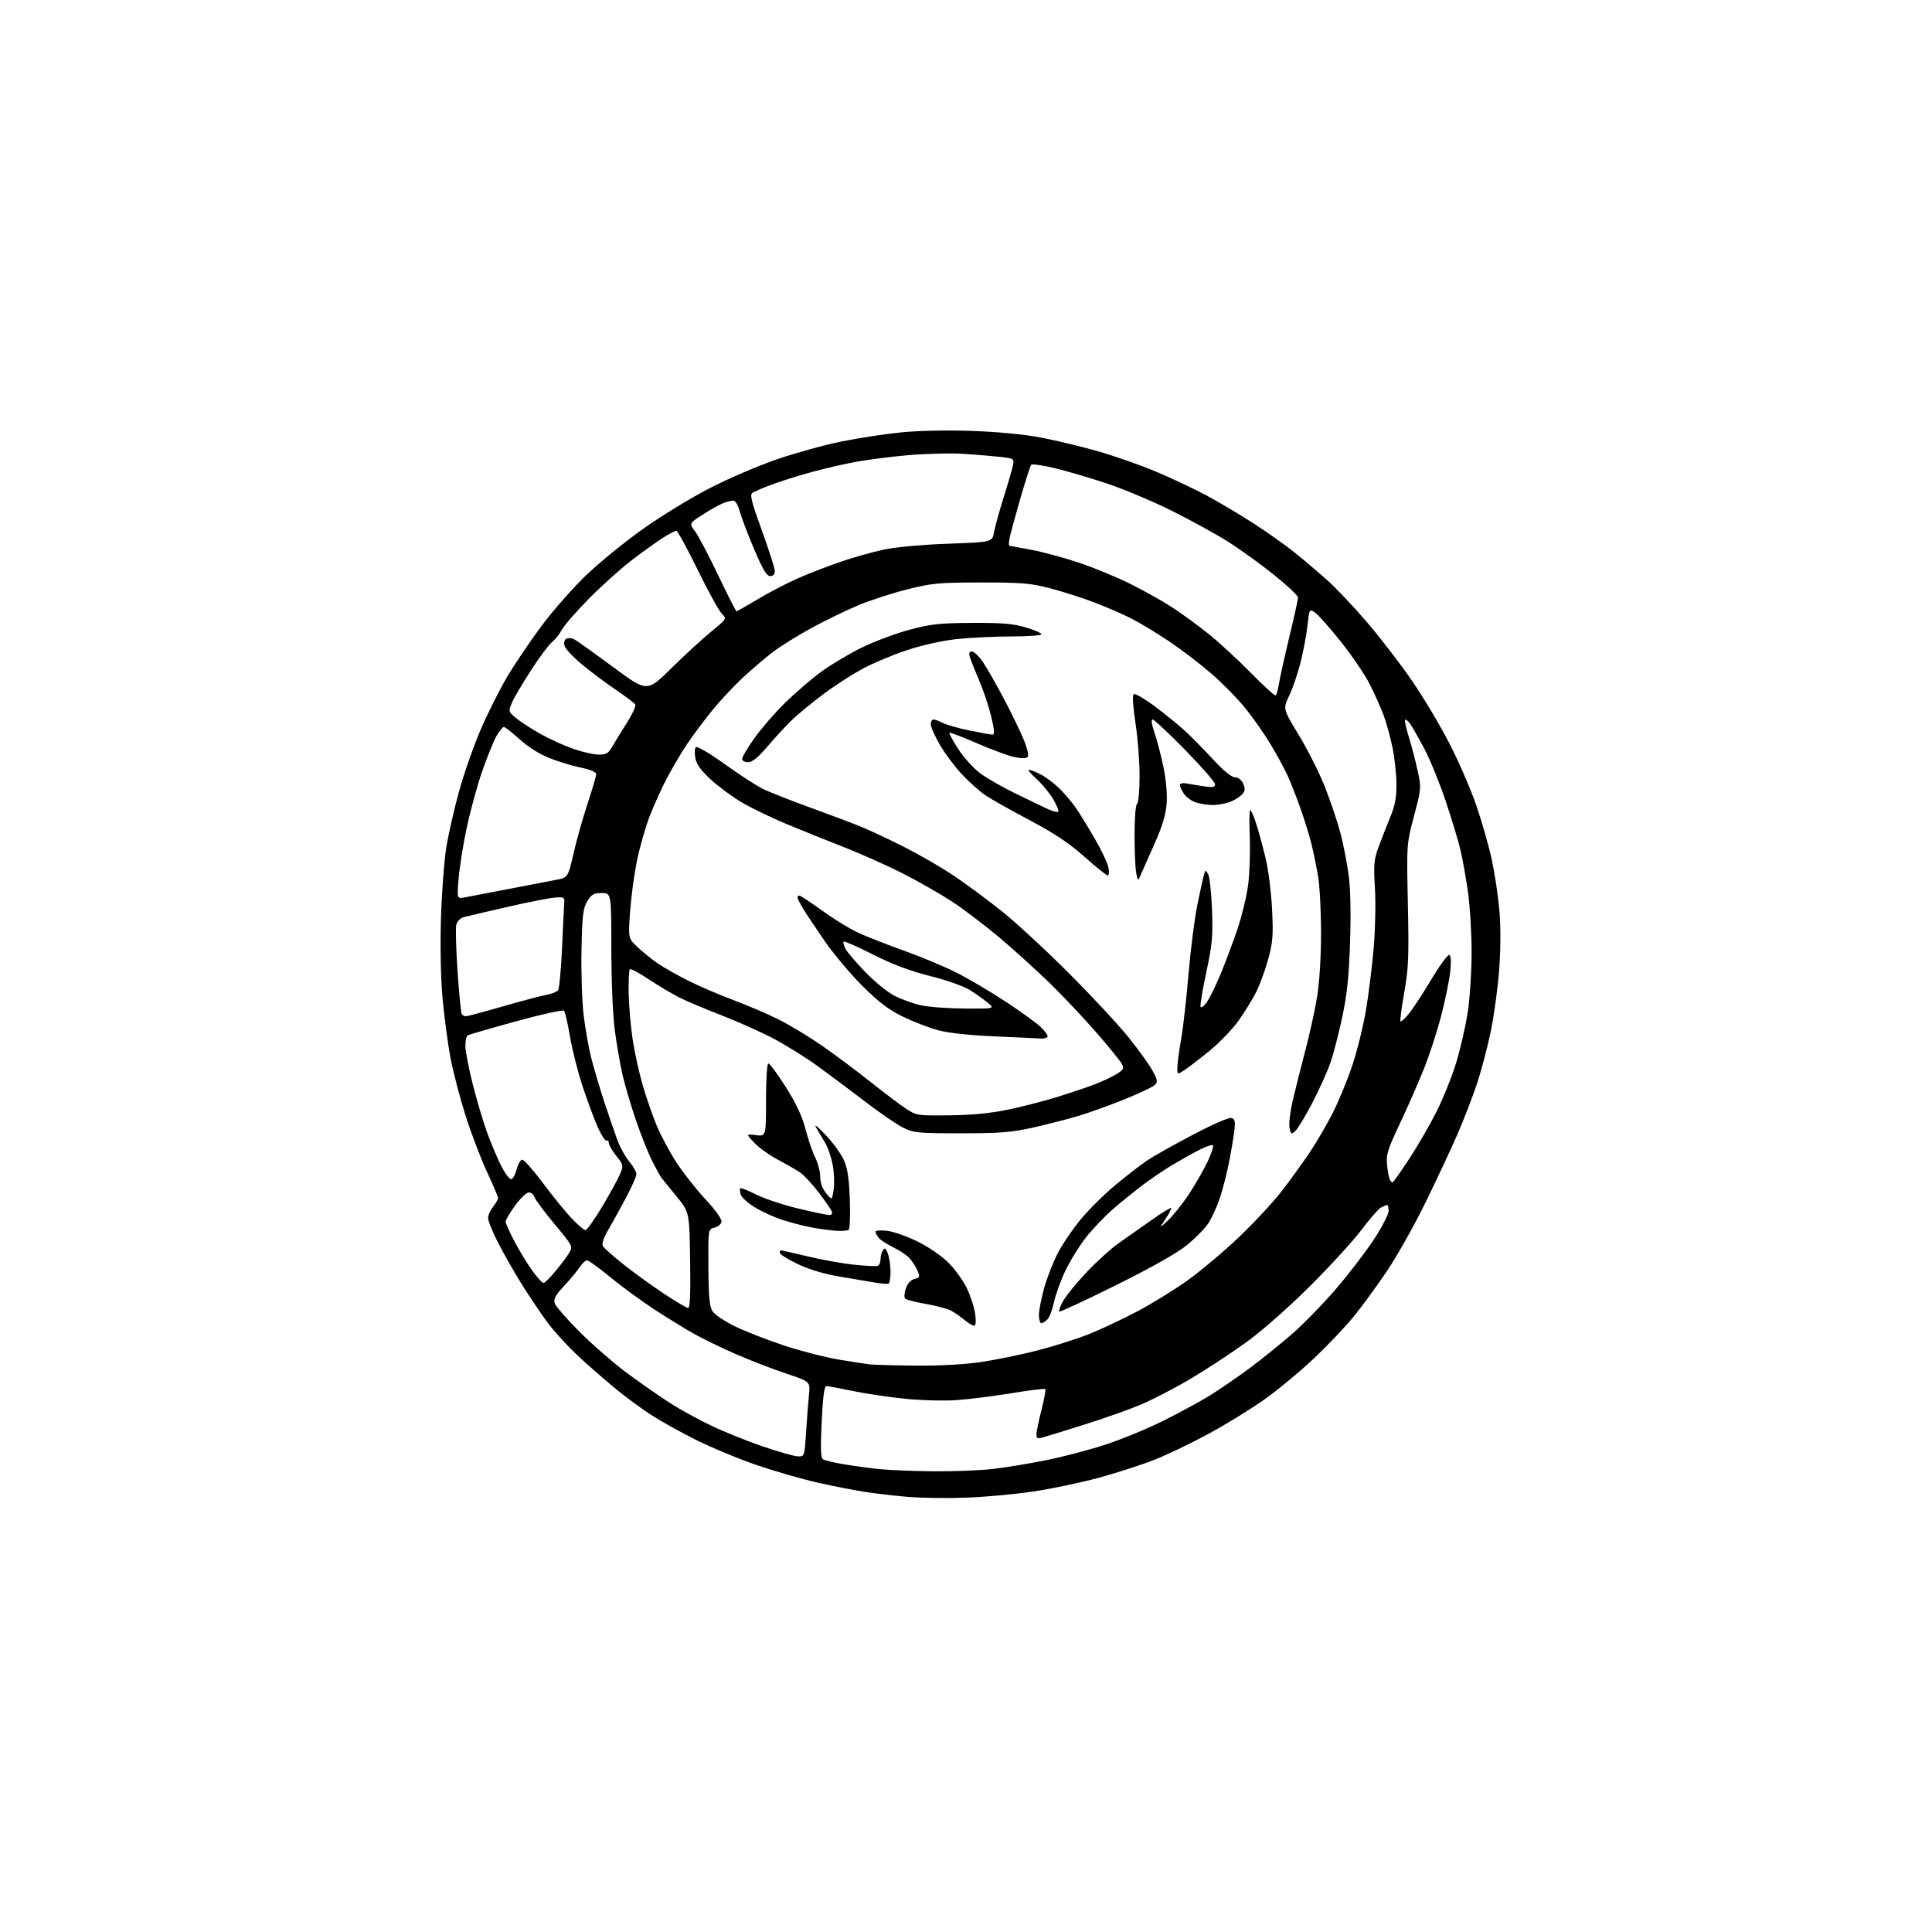 <?xml version="1.0" encoding="UTF-8" standalone="no"?>
<svg 
  version="1.1" 
  xmlns="http://www.w3.org/2000/svg" 
  xmlns:xlink="http://www.w3.org/1999/xlink" 
  xmlns:svg="http://www.w3.org/2000/svg"
  xmlns:rdf="http://www.w3.org/1999/02/22-rdf-syntax-ns#"
  xmlns:cc="http://creativecommons.org/ns#"
  xmlns:dc="http://purl.org/dc/elements/1.1/"
  viewBox="0 0 768 768"
  width="768"
  height="768"
>
<style>svg {background-color: white; }</style>"
<path stroke="none" fill="black" fill-rule="evenodd" d="M384.00,595.35C376.57,595.62 366.23,595.47 361.00,595.04C355.77,594.60 348.12,593.72 344.00,593.08C339.88,592.45 331.41,590.79 325.18,589.40C318.96,588.01 307.98,584.85 300.79,582.39C293.60,579.93 282.73,575.41 276.64,572.36C270.54,569.31 262.62,564.90 259.03,562.57C255.44,560.24 249.57,555.98 246.00,553.10C242.43,550.22 235.72,544.43 231.10,540.22C226.48,536.02 220.36,529.41 217.51,525.54C214.65,521.67 209.82,514.45 206.77,509.50C203.73,504.55 199.61,497.25 197.62,493.27C195.63,489.30 194.00,485.20 194.00,484.16C194.00,483.12 194.90,481.13 196.00,479.73C197.10,478.33 198.00,476.76 198.00,476.24C198.00,475.72 196.03,471.06 193.61,465.90C191.20,460.73 187.39,450.75 185.14,443.71C182.90,436.68 180.18,426.33 179.11,420.71C178.04,415.10 176.62,404.46 175.95,397.08C175.20,388.85 174.95,376.49 175.29,365.08C175.61,354.86 176.55,342.23 177.39,337.00C178.23,331.77 180.50,321.74 182.44,314.71C184.38,307.67 188.24,296.61 191.03,290.13C193.81,283.65 198.60,274.11 201.68,268.92C204.76,263.74 210.99,254.54 215.53,248.47C220.07,242.41 228.02,233.41 233.19,228.47C238.36,223.54 248.42,215.36 255.54,210.30C262.65,205.24 274.55,197.96 281.99,194.12C289.42,190.28 301.57,185.07 309.00,182.53C316.43,179.99 327.90,176.83 334.50,175.50C341.10,174.17 351.62,172.55 357.89,171.91C364.64,171.21 376.03,170.95 385.89,171.28C396.18,171.62 406.69,172.61 413.50,173.89C419.55,175.03 429.90,177.50 436.50,179.40C443.10,181.29 453.44,184.92 459.49,187.46C465.53,190.00 474.53,194.24 479.49,196.89C484.44,199.54 493.00,204.62 498.50,208.19C504.00,211.76 511.24,216.88 514.59,219.59C517.94,222.29 523.66,227.13 527.30,230.35C530.94,233.57 538.32,241.38 543.71,247.70C549.09,254.02 557.13,264.52 561.58,271.02C566.02,277.52 572.62,288.61 576.24,295.67C579.87,302.73 584.64,313.73 586.84,320.12C589.04,326.52 591.80,336.19 592.98,341.62C594.16,347.06 595.53,356.12 596.02,361.77C596.58,368.08 596.55,377.15 595.96,385.27C595.43,392.55 593.91,403.74 592.57,410.15C591.23,416.56 588.73,426.01 587.01,431.15C585.28,436.29 581.82,445.23 579.31,451.00C576.80,456.77 571.11,468.93 566.67,478.00C562.23,487.07 555.32,499.37 551.31,505.31C547.30,511.26 541.35,519.40 538.08,523.40C534.81,527.40 527.72,534.86 522.32,539.97C516.92,545.08 508.22,552.32 502.98,556.06C497.75,559.80 487.77,565.96 480.80,569.76C473.84,573.55 463.94,578.31 458.82,580.32C453.69,582.33 443.77,585.53 436.76,587.44C429.75,589.34 418.05,591.80 410.76,592.89C403.47,593.98 391.43,595.09 384.00,595.35zM371.00,584.86C378.98,584.93 389.55,584.52 394.50,583.96C399.45,583.40 409.12,581.80 416.00,580.42C422.88,579.04 433.72,576.17 440.09,574.04C446.47,571.91 456.70,567.66 462.82,564.59C468.95,561.52 477.00,557.14 480.73,554.86C484.45,552.59 491.64,547.65 496.70,543.90C501.75,540.15 509.55,533.86 514.02,529.93C518.49,525.99 526.22,518.02 531.20,512.21C536.19,506.40 542.90,497.63 546.13,492.72C549.36,487.80 552.00,482.71 552.00,481.39C552.00,480.08 551.75,479.00 551.43,479.00C551.12,479.00 550.02,479.45 548.98,480.01C547.95,480.56 544.49,484.50 541.31,488.76C538.13,493.02 528.99,503.02 521.00,511.00C512.53,519.46 502.02,528.75 495.75,533.31C489.85,537.60 479.83,544.20 473.48,547.97C467.14,551.74 458.07,556.44 453.35,558.42C448.62,560.40 438.39,564.01 430.62,566.44C422.86,568.87 415.49,571.14 414.25,571.49C412.48,572.00 412.00,571.73 412.00,570.23C412.00,569.18 412.90,564.80 414.00,560.49C415.10,556.19 415.78,552.45 415.51,552.18C415.25,551.91 409.28,552.64 402.26,553.80C395.24,554.95 385.45,556.19 380.50,556.55C375.55,556.91 366.32,556.69 360.00,556.06C353.68,555.43 344.27,554.03 339.09,552.96C333.92,551.88 329.15,551.00 328.49,551.00C327.67,551.00 327.10,555.29 326.63,565.18C326.11,576.02 326.25,579.54 327.20,580.12C327.89,580.55 331.56,581.42 335.37,582.06C339.18,582.70 345.49,583.57 349.40,583.98C353.30,584.39 363.02,584.79 371.00,584.86zM317.16,578.92C319.81,579.00 319.81,579.00 320.43,569.25C320.78,563.89 321.29,557.18 321.59,554.35C322.12,549.20 322.12,549.20 312.37,545.96C307.02,544.17 298.13,540.74 292.63,538.34C287.13,535.93 279.67,532.32 276.06,530.31C272.45,528.31 265.23,523.87 260.00,520.45C254.78,517.02 246.90,511.25 242.50,507.62C238.10,503.98 233.99,501.01 233.37,501.00C232.74,501.00 231.43,502.23 230.44,503.73C229.46,505.22 226.67,508.57 224.24,511.17C220.76,514.90 219.98,516.35 220.53,518.10C220.92,519.31 225.46,524.51 230.62,529.65C235.79,534.79 244.28,542.15 249.49,545.99C254.70,549.84 262.24,555.09 266.23,557.66C270.23,560.23 277.69,564.33 282.81,566.76C287.94,569.20 297.16,572.91 303.31,575.02C309.47,577.12 315.70,578.88 317.16,578.92zM363.87,542.85C373.33,542.94 383.33,542.40 389.87,541.45C395.72,540.59 405.88,538.51 412.46,536.81C419.04,535.12 428.26,532.19 432.96,530.30C437.66,528.42 446.23,524.39 452.00,521.34C457.77,518.30 466.77,512.76 472.00,509.02C477.23,505.29 486.37,497.61 492.31,491.96C498.26,486.32 505.95,478.05 509.41,473.60C512.86,469.14 517.95,462.12 520.71,457.99C523.47,453.86 527.62,446.73 529.93,442.14C532.23,437.56 535.67,429.19 537.55,423.55C539.44,417.91 541.87,408.14 542.94,401.83C544.02,395.53 545.42,384.33 546.05,376.94C546.69,369.51 546.91,358.80 546.55,353.00C545.99,343.96 546.17,341.73 547.89,337.00C548.98,333.98 551.06,328.65 552.51,325.16C554.55,320.27 555.14,317.20 555.11,311.66C555.09,307.71 554.37,301.11 553.51,296.99C552.64,292.87 551.06,287.14 549.99,284.26C548.91,281.38 546.47,275.91 544.55,272.11C542.64,268.31 537.49,260.70 533.12,255.21C528.75,249.72 524.12,244.49 522.83,243.59C520.50,241.95 520.50,241.95 519.74,248.73C519.32,252.45 518.06,259.10 516.95,263.50C515.83,267.90 513.80,273.81 512.44,276.63C509.97,281.77 509.97,281.77 516.41,292.39C519.96,298.24 524.66,307.63 526.85,313.26C529.05,318.89 531.77,327.03 532.90,331.34C534.03,335.66 535.47,343.08 536.11,347.84C536.84,353.32 537.05,363.11 536.67,374.50C536.23,388.00 535.47,395.37 533.64,404.00C532.30,410.32 530.22,418.43 529.02,422.00C527.82,425.57 524.55,432.88 521.76,438.24C518.97,443.59 515.90,448.69 514.94,449.56C513.32,451.02 513.15,450.93 512.61,448.32C512.29,446.77 512.86,441.90 513.88,437.50C514.90,433.10 517.16,424.14 518.89,417.59C520.63,411.04 522.74,401.36 523.59,396.09C524.51,390.42 525.14,380.16 525.14,370.99C525.14,362.46 524.62,352.34 523.98,348.49C523.34,344.65 522.15,338.80 521.33,335.50C520.51,332.20 518.57,325.90 517.01,321.50C515.45,317.10 513.18,311.29 511.97,308.60C510.76,305.90 507.72,300.27 505.22,296.10C502.72,291.92 498.16,285.39 495.09,281.59C492.03,277.79 485.91,271.56 481.51,267.75C477.10,263.93 469.48,258.12 464.57,254.83C459.66,251.54 452.93,247.48 449.62,245.81C446.30,244.13 439.74,241.29 435.04,239.49C430.35,237.69 422.45,235.16 417.50,233.87C409.63,231.83 406.17,231.54 390.00,231.55C373.22,231.55 370.50,231.81 360.73,234.26C354.80,235.75 346.10,238.57 341.39,240.52C336.69,242.46 328.29,246.53 322.74,249.55C317.19,252.56 310.16,256.94 307.12,259.27C304.08,261.59 298.71,266.19 295.17,269.48C291.64,272.77 286.19,278.62 283.05,282.48C279.92,286.34 275.53,292.20 273.30,295.51C271.08,298.81 267.47,304.88 265.28,309.01C263.09,313.13 259.91,320.13 258.21,324.58C256.50,329.02 254.21,337.12 253.12,342.58C252.03,348.03 250.82,357.12 250.44,362.76C249.74,373.02 249.74,373.02 253.45,376.51C255.48,378.43 259.06,381.32 261.39,382.92C263.71,384.52 269.19,387.63 273.56,389.82C277.93,392.02 286.00,395.48 291.50,397.53C297.00,399.58 305.10,403.05 309.50,405.25C313.90,407.44 321.70,412.16 326.83,415.72C331.96,419.29 340.55,425.71 345.92,429.98C351.29,434.26 357.63,439.05 360.02,440.63C364.28,443.45 364.60,443.50 377.43,443.36C386.31,443.26 393.73,442.55 400.57,441.13C406.11,439.98 414.88,437.72 420.07,436.12C425.26,434.51 431.98,432.25 435.00,431.11C438.02,429.96 441.98,428.11 443.78,427.00C446.63,425.26 446.92,424.72 445.97,422.94C445.36,421.81 440.90,416.30 436.04,410.69C431.19,405.09 422.78,396.17 417.36,390.88C411.94,385.59 402.77,377.29 397.00,372.45C391.23,367.60 382.80,361.23 378.28,358.28C373.77,355.33 364.99,350.33 358.78,347.17C352.58,344.01 341.88,339.24 335.00,336.56C328.12,333.89 317.77,329.71 312.00,327.29C306.23,324.86 298.50,321.11 294.84,318.95C291.18,316.79 285.68,312.73 282.62,309.94C278.61,306.27 276.88,303.88 276.41,301.35C276.05,299.43 276.14,297.47 276.62,297.00C277.11,296.53 282.14,299.48 288.00,303.68C293.77,307.82 300.52,312.23 303.00,313.47C305.48,314.72 314.02,318.10 322.00,320.99C329.98,323.88 339.20,327.36 342.50,328.72C345.80,330.08 353.42,333.67 359.44,336.70C365.46,339.73 374.35,344.87 379.18,348.12C384.02,351.38 392.60,357.73 398.24,362.23C403.88,366.73 415.93,377.86 425.01,386.96C434.10,396.06 444.77,407.55 448.73,412.50C452.69,417.45 456.96,423.40 458.21,425.73C460.20,429.45 460.30,430.12 458.99,431.35C458.17,432.12 452.78,434.66 447.01,437.00C441.24,439.34 432.99,442.31 428.68,443.60C424.37,444.88 416.27,446.97 410.67,448.22C402.09,450.14 397.62,450.50 382.00,450.50C364.86,450.50 363.17,450.34 359.00,448.26C356.52,447.03 349.77,442.40 344.00,437.98C338.23,433.55 329.68,427.16 325.00,423.77C320.32,420.39 312.45,415.48 307.50,412.87C302.55,410.25 293.21,406.07 286.75,403.57C280.29,401.08 272.68,397.86 269.85,396.42C267.01,394.98 261.60,391.76 257.83,389.25C254.06,386.74 250.70,384.97 250.36,385.30C250.03,385.64 249.82,389.95 249.91,394.89C250.00,399.82 250.71,408.05 251.49,413.18C252.26,418.31 254.07,426.52 255.50,431.44C256.93,436.36 259.43,443.56 261.05,447.44C262.66,451.32 266.17,457.88 268.83,462.00C271.50,466.12 276.71,472.75 280.42,476.73C284.48,481.09 287.02,484.65 286.82,485.69C286.64,486.64 285.37,487.68 283.99,488.01C281.50,488.61 281.50,488.61 281.60,503.75C281.68,515.66 282.04,519.41 283.26,521.28C284.12,522.59 288.13,525.27 292.18,527.25C296.22,529.22 304.93,532.62 311.52,534.81C318.11,536.99 327.77,539.50 333.00,540.38C338.23,541.26 343.85,542.14 345.50,542.34C347.15,542.54 355.42,542.77 363.87,542.85zM387.21,527.00C386.63,527.00 384.88,525.94 383.33,524.65C381.77,523.36 379.38,521.70 378.00,520.97C376.62,520.24 372.16,519.06 368.07,518.34C363.98,517.63 360.27,516.67 359.81,516.21C359.35,515.75 359.47,513.94 360.09,512.18C360.78,510.18 362.08,508.77 363.54,508.40C365.64,507.87 365.76,507.55 364.75,505.16C364.13,503.70 362.73,501.49 361.64,500.26C360.56,499.03 357.61,497.03 355.08,495.82C352.56,494.61 349.95,492.91 349.28,492.06C348.61,491.20 348.05,490.10 348.03,489.62C348.01,489.14 350.06,488.97 352.58,489.26C355.09,489.54 360.58,491.47 364.78,493.54C369.05,495.65 374.43,499.34 377.01,501.92C379.55,504.45 382.83,508.99 384.30,512.01C385.77,515.03 387.27,519.64 387.63,522.25C388.05,525.33 387.90,527.00 387.21,527.00zM413.93,526.00C413.42,526.00 413.00,524.53 413.00,522.73C413.00,520.93 413.93,516.10 415.07,512.00C416.21,507.89 418.71,501.53 420.64,497.87C422.56,494.20 426.77,488.08 429.99,484.26C433.21,480.43 439.36,474.39 443.67,470.83C447.98,467.26 453.52,462.98 456.00,461.31C458.48,459.64 466.70,455.02 474.27,451.04C482.58,446.67 488.68,444.05 489.65,444.42C490.97,444.92 491.13,445.97 490.57,450.27C490.20,453.15 489.20,458.88 488.36,463.00C487.52,467.12 485.95,473.12 484.88,476.33C483.81,479.53 481.82,483.91 480.47,486.05C479.12,488.19 475.20,492.21 471.76,494.99C467.73,498.23 457.66,503.92 443.51,510.94C431.41,516.94 421.31,521.64 421.05,521.38C420.80,521.13 421.47,519.28 422.54,517.28C423.62,515.28 427.79,510.14 431.81,505.87C435.83,501.60 441.55,496.39 444.53,494.30C447.50,492.21 453.35,488.09 457.53,485.15C461.71,482.20 465.31,479.98 465.54,480.20C465.76,480.43 464.77,482.39 463.33,484.56C460.71,488.50 460.71,488.50 464.42,485.00C466.46,483.07 470.17,478.41 472.66,474.64C475.15,470.86 478.50,465.01 480.09,461.64C481.69,458.26 482.58,455.36 482.07,455.19C481.57,455.02 479.20,455.86 476.82,457.06C474.45,458.25 469.80,460.84 466.50,462.80C463.20,464.76 457.80,468.40 454.50,470.88C451.20,473.37 445.86,477.67 442.64,480.45C439.42,483.22 434.60,488.24 431.92,491.60C429.25,494.95 425.49,500.98 423.58,504.98C421.66,508.99 419.59,514.68 418.97,517.63C418.36,520.58 417.18,523.67 416.36,524.50C415.53,525.32 414.44,526.00 413.93,526.00zM273.57,519.96C274.30,519.99 274.54,513.99 274.34,500.92C274.04,481.85 274.04,481.85 269.01,475.67C266.24,472.28 263.57,468.99 263.07,468.38C262.57,467.76 260.82,464.61 259.19,461.38C257.57,458.14 254.64,450.77 252.69,445.00C250.74,439.23 248.41,431.35 247.51,427.50C246.61,423.65 245.24,415.77 244.46,410.00C243.60,403.64 243.03,390.73 243.02,377.25C243.00,355.00 243.00,355.00 239.22,355.00C236.02,355.00 235.13,355.50 233.47,358.25C231.78,361.04 231.45,363.74 231.16,377.38C230.97,386.12 231.34,397.73 231.97,403.18C232.61,408.64 234.01,416.57 235.10,420.80C236.18,425.04 238.48,432.77 240.20,438.00C241.93,443.23 244.24,449.98 245.35,453.00C246.45,456.02 248.62,459.98 250.18,461.78C251.73,463.59 252.99,465.84 252.97,466.78C252.95,467.73 251.01,472.10 248.64,476.50C246.28,480.90 243.11,486.62 241.60,489.22C239.84,492.26 239.16,494.45 239.68,495.38C240.13,496.18 243.98,499.57 248.23,502.92C252.48,506.27 259.68,511.46 264.23,514.47C268.78,517.47 272.98,519.94 273.57,519.96zM353.25,510.26C352.84,510.47 350.48,510.30 348.00,509.87C345.52,509.45 339.13,508.37 333.80,507.47C327.48,506.40 321.63,504.65 317.05,502.45C313.17,500.60 310.00,498.61 310.00,498.04C310.00,497.47 310.19,497.00 310.42,497.00C310.65,497.00 315.49,498.11 321.17,499.46C326.85,500.82 335.16,502.30 339.62,502.75C344.09,503.21 348.25,503.42 348.87,503.21C349.49,503.00 350.01,501.86 350.02,500.67C350.02,499.48 350.45,497.84 350.96,497.03C351.70,495.86 352.10,496.12 352.94,498.35C353.52,499.88 354.00,503.10 354.00,505.51C354.00,507.91 353.66,510.05 353.25,510.26zM216.04,510.00C216.51,510.00 218.57,508.00 220.61,505.56C222.65,503.12 225.11,499.86 226.09,498.31C227.86,495.50 227.86,495.50 220.45,486.60C216.37,481.70 212.77,476.86 212.45,475.85C212.13,474.83 211.11,474.01 210.18,474.03C209.26,474.05 206.81,476.39 204.75,479.23C202.69,482.08 201.00,484.95 201.00,485.62C201.00,486.29 202.63,489.91 204.61,493.67C206.60,497.43 209.79,502.64 211.70,505.25C213.61,507.86 215.56,510.00 216.04,510.00zM337.36,488.85C336.89,489.22 334.70,489.40 332.50,489.26C330.30,489.12 325.93,488.53 322.78,487.96C319.63,487.38 314.32,486.01 310.98,484.91C307.63,483.82 302.69,481.56 300.00,479.90C297.30,478.25 294.81,475.98 294.46,474.87C294.11,473.76 294.03,472.64 294.29,472.38C294.55,472.12 297.40,473.24 300.63,474.87C303.86,476.49 311.37,478.99 317.33,480.41C323.29,481.84 328.85,483.00 329.69,483.00C330.58,483.00 330.99,482.42 330.68,481.61C330.38,480.84 328.07,477.48 325.53,474.14C322.99,470.81 319.70,467.23 318.21,466.19C316.72,465.16 312.74,462.86 309.38,461.08C306.01,459.31 301.73,456.26 299.88,454.30C296.50,450.74 296.50,450.74 300.50,451.24C304.50,451.74 304.50,451.74 304.50,437.38C304.50,429.48 304.90,422.90 305.39,422.76C305.88,422.62 308.98,426.77 312.29,432.00C316.53,438.70 318.86,443.69 320.22,448.92C321.27,453.00 323.00,458.05 324.07,460.13C325.13,462.22 326.02,465.63 326.04,467.71C326.06,470.16 326.90,472.51 328.41,474.35C330.74,477.21 330.74,477.21 331.39,472.85C331.75,470.46 331.58,466.06 331.01,463.07C330.45,460.08 329.15,456.22 328.12,454.48C327.10,452.75 325.48,450.02 324.52,448.41C323.42,446.58 324.73,447.54 328.06,451.00C330.96,454.02 334.25,458.52 335.37,461.00C336.93,464.43 337.51,468.20 337.82,476.84C338.04,483.08 337.83,488.48 337.36,488.85zM232.72,489.00C233.32,489.00 236.33,484.78 239.41,479.61C242.49,474.45 245.67,468.65 246.47,466.72C247.89,463.32 247.84,463.08 244.97,459.46C243.34,457.41 242.00,455.09 242.00,454.30C242.00,453.52 241.61,453.12 241.13,453.42C240.65,453.72 239.10,451.38 237.68,448.23C236.27,445.08 233.55,437.77 231.64,432.00C229.73,426.22 227.45,417.25 226.58,412.05C225.70,406.84 224.63,402.23 224.18,401.78C223.74,401.34 215.13,403.24 205.06,406.01C194.98,408.78 186.35,411.29 185.87,411.58C185.39,411.88 185.00,413.78 185.00,415.81C185.00,417.84 186.32,424.68 187.92,431.00C189.53,437.32 192.06,445.88 193.55,450.00C195.03,454.12 197.57,460.12 199.17,463.32C200.78,466.52 202.64,468.96 203.30,468.74C203.96,468.53 204.92,466.69 205.43,464.67C205.94,462.65 206.93,461.00 207.63,461.00C208.33,461.00 212.01,465.16 215.80,470.25C219.60,475.34 224.71,481.64 227.17,484.25C229.63,486.86 232.13,489.00 232.72,489.00zM553.58,470.00C553.83,470.00 556.78,465.84 560.12,460.75C563.47,455.66 568.37,447.20 571.01,441.95C573.66,436.70 577.18,427.92 578.85,422.45C580.52,416.98 582.59,407.95 583.44,402.38C584.30,396.80 584.99,386.04 584.98,378.38C584.97,370.75 584.32,360.00 583.53,354.50C582.75,349.00 581.41,341.55 580.57,337.94C579.73,334.33 577.05,325.46 574.61,318.23C572.18,311.00 568.31,301.58 566.02,297.29C563.73,293.01 561.22,288.63 560.44,287.57C559.66,286.51 558.81,285.86 558.54,286.12C558.28,286.39 558.96,289.51 560.06,293.05C561.15,296.60 562.72,302.60 563.54,306.40C565.01,313.16 564.98,313.50 562.09,324.40C559.14,335.50 559.14,335.50 559.65,359.50C560.10,380.35 559.91,384.94 558.22,394.50C557.15,400.55 556.47,405.72 556.71,405.99C556.96,406.27 558.45,404.92 560.03,402.99C561.61,401.07 565.67,394.88 569.04,389.24C572.41,383.60 575.62,379.26 576.17,379.60C576.79,379.99 576.91,382.58 576.48,386.36C576.10,389.74 574.52,397.45 572.97,403.50C571.42,409.55 568.36,419.00 566.18,424.50C563.99,430.00 559.65,439.90 556.54,446.50C551.48,457.22 550.94,459.01 551.40,463.27C551.68,465.90 552.18,468.49 552.51,469.02C552.85,469.56 553.32,470.00 553.58,470.00zM470.75,425.45C468.00,427.23 468.00,427.23 468.02,424.37C468.03,422.79 468.69,417.79 469.50,413.25C470.30,408.71 471.63,397.00 472.45,387.22C473.28,377.45 474.87,364.97 476.00,359.48C477.12,353.99 478.31,348.64 478.64,347.59C479.22,345.73 479.27,345.73 480.28,347.54C480.85,348.56 481.53,354.86 481.79,361.53C482.20,372.06 481.90,375.34 479.55,386.35C478.06,393.33 477.02,399.56 477.23,400.19C477.44,400.83 478.57,400.02 479.73,398.39C480.88,396.76 483.40,391.62 485.31,386.96C487.22,382.31 490.19,374.39 491.90,369.36C493.61,364.34 495.51,356.50 496.13,351.94C496.74,347.38 497.04,338.78 496.80,332.83C496.55,326.87 496.64,322.00 496.99,322.00C497.35,322.00 498.46,324.59 499.46,327.75C500.47,330.91 502.14,337.10 503.18,341.50C504.22,345.90 505.34,354.90 505.67,361.50C506.18,371.88 505.97,374.55 504.12,381.31C502.94,385.60 500.80,391.45 499.37,394.31C497.93,397.16 494.78,402.29 492.37,405.69C489.95,409.10 484.72,414.54 480.74,417.78C476.76,421.02 472.26,424.47 470.75,425.45zM413.69,412.83C412.49,412.74 404.30,412.36 395.50,411.98C385.53,411.56 377.05,410.64 373.00,409.56C369.43,408.60 363.12,406.18 359.00,404.18C353.32,401.42 349.42,398.48 342.92,392.02C338.20,387.33 331.45,379.32 327.92,374.22C324.39,369.11 320.49,363.26 319.27,361.22C318.04,359.17 317.03,357.16 317.02,356.75C317.01,356.34 317.34,356.00 317.75,356.00C318.17,356.00 322.33,358.75 327.00,362.11C331.68,365.48 338.20,369.45 341.50,370.94C344.80,372.44 352.90,375.60 359.50,377.96C366.10,380.32 375.32,384.18 380.00,386.52C384.68,388.86 393.45,394.03 399.50,398.00C405.55,401.96 411.94,406.58 413.71,408.26C415.48,409.94 416.69,411.70 416.40,412.16C416.12,412.62 414.90,412.92 413.69,412.83zM185.14,404.00C185.70,404.00 192.31,402.23 199.83,400.07C207.35,397.91 215.17,395.84 217.21,395.47C219.26,395.10 221.33,394.28 221.83,393.65C222.32,393.02 223.03,385.52 223.41,377.00C223.78,368.48 224.18,360.38 224.29,359.00C224.49,356.67 224.23,356.52 220.50,356.81C218.30,356.99 209.75,358.67 201.50,360.56C193.25,362.45 185.48,364.27 184.24,364.61C182.99,364.96 181.71,366.30 181.38,367.61C181.06,368.91 181.28,377.22 181.88,386.07C182.48,394.91 183.23,402.57 183.55,403.08C183.86,403.58 184.58,404.00 185.14,404.00zM383.50,400.91C395.50,400.99 395.50,400.99 392.50,398.48C390.85,397.10 387.58,394.81 385.24,393.38C382.89,391.96 375.85,389.51 369.58,387.94C361.63,385.94 354.80,383.36 347.03,379.43C340.90,376.32 335.65,374.02 335.36,374.30C335.07,374.59 335.40,375.88 336.08,377.16C336.76,378.45 340.29,382.58 343.91,386.35C347.53,390.12 352.75,394.37 355.50,395.79C358.25,397.22 362.98,398.93 366.00,399.61C369.02,400.28 376.90,400.87 383.50,400.91zM184.59,356.76C186.19,356.48 193.80,355.02 201.50,353.52C209.20,352.01 217.81,350.36 220.64,349.84C225.78,348.90 225.78,348.90 228.00,339.20C229.22,333.87 231.75,324.91 233.61,319.30C235.47,313.70 237.00,308.50 237.00,307.75C237.00,306.90 234.72,305.93 230.82,305.12C227.42,304.42 221.77,302.70 218.26,301.29C214.41,299.75 209.76,296.80 206.55,293.87C203.62,291.19 200.80,289.00 200.29,289.00C199.78,289.00 198.43,290.69 197.27,292.75C196.12,294.81 193.58,301.10 191.63,306.73C189.68,312.35 186.92,322.47 185.49,329.23C184.07,335.98 182.63,345.05 182.29,349.39C181.68,357.27 181.68,357.27 184.59,356.76zM453.60,347.45C452.33,350.40 452.33,350.40 451.67,347.08C451.30,345.25 451.00,338.43 451.00,331.93C451.00,325.14 451.42,319.86 452.00,319.50C452.56,319.15 453.00,314.30 453.00,308.38C453.00,302.60 452.26,293.15 451.36,287.37C450.42,281.28 450.10,276.50 450.61,275.99C451.12,275.49 454.87,277.65 459.43,281.07C463.80,284.34 469.42,288.97 471.93,291.36C474.45,293.75 479.27,298.70 482.67,302.35C486.50,306.49 489.63,309.00 490.94,309.00C492.21,309.00 493.49,309.98 494.17,311.47C495.05,313.40 494.99,314.31 493.90,315.63C493.13,316.55 491.05,317.92 489.28,318.65C487.51,319.39 484.32,320.00 482.18,320.00C480.05,320.00 476.91,319.52 475.22,318.93C473.52,318.33 471.43,316.77 470.57,315.46C469.70,314.15 469.00,312.60 469.00,312.02C469.00,311.42 470.16,311.17 471.66,311.44C473.12,311.71 476.27,312.22 478.66,312.58C482.13,313.10 483.00,312.93 483.00,311.73C483.00,310.91 477.65,304.78 471.12,298.12C464.58,291.45 458.76,286.00 458.17,286.00C457.52,286.00 457.83,288.09 458.97,291.41C460.00,294.39 461.60,300.58 462.53,305.16C463.58,310.29 464.04,315.87 463.74,319.64C463.40,323.91 461.97,328.63 459.06,335.14C456.76,340.29 454.30,345.83 453.60,347.45zM440.34,348.00C439.84,348.00 435.68,344.67 431.11,340.60C424.98,335.14 419.20,331.29 409.15,325.96C401.64,321.99 393.70,317.50 391.50,315.99C389.30,314.47 385.22,310.82 382.44,307.87C379.65,304.92 375.72,299.66 373.69,296.20C371.66,292.73 370.00,289.02 370.00,287.95C370.00,286.88 370.47,286.00 371.05,286.00C371.63,286.00 373.31,286.62 374.80,287.38C376.28,288.15 381.04,289.50 385.36,290.38C389.68,291.27 393.78,292.00 394.48,292.00C395.45,292.00 395.34,290.34 394.00,284.75C393.04,280.76 390.90,274.35 389.24,270.50C387.59,266.65 385.92,262.49 385.55,261.25C385.05,259.60 385.27,259.00 386.38,259.00C387.22,259.00 389.20,260.91 390.78,263.25C392.36,265.59 396.15,272.23 399.19,278.00C402.23,283.77 405.76,291.09 407.05,294.26C408.50,297.85 409.02,300.38 408.44,300.96C407.85,301.55 405.80,301.52 403.00,300.89C400.53,300.33 393.84,297.85 388.15,295.37C382.46,292.89 377.62,291.05 377.40,291.27C377.17,291.49 378.77,294.43 380.94,297.79C383.12,301.15 387.06,305.49 389.70,307.44C392.34,309.38 398.55,312.94 403.50,315.35C408.45,317.76 414.20,320.53 416.29,321.50C418.37,322.47 420.34,323.00 420.66,322.68C420.98,322.35 420.09,320.12 418.68,317.71C417.27,315.30 414.28,311.68 412.05,309.67C409.82,307.65 408.46,306.00 409.04,306.00C409.61,306.00 411.75,306.86 413.79,307.90C415.83,308.95 419.24,311.54 421.36,313.65C423.48,315.77 426.43,319.30 427.92,321.50C429.41,323.70 432.73,329.13 435.30,333.57C437.87,338.01 440.26,343.07 440.61,344.82C440.96,346.57 440.84,348.00 440.34,348.00zM297.38,303.00C296.05,303.00 295.00,302.40 295.00,301.66C295.00,300.92 297.21,297.21 299.90,293.41C302.60,289.61 308.11,283.26 312.15,279.31C316.19,275.35 322.65,269.81 326.50,267.00C330.35,264.18 337.58,259.87 342.57,257.43C347.56,254.98 356.11,251.78 361.57,250.33C370.12,248.05 373.58,247.67 386.50,247.61C398.39,247.55 402.80,247.92 407.75,249.40C411.19,250.42 414.00,251.65 414.00,252.13C414.00,252.61 408.58,253.00 401.96,253.00C395.34,253.00 385.55,253.48 380.21,254.06C374.39,254.70 366.40,256.49 360.26,258.53C354.63,260.41 346.58,263.83 342.37,266.13C338.17,268.44 331.30,272.91 327.11,276.07C322.93,279.22 317.65,283.54 315.38,285.65C313.12,287.77 308.68,292.54 305.51,296.25C301.39,301.08 299.08,303.00 297.38,303.00zM238.03,299.97C240.99,300.00 241.87,299.47 243.41,296.75C244.42,294.96 247.04,290.71 249.21,287.30C251.39,283.88 252.88,280.61 252.52,280.03C252.16,279.45 248.63,276.79 244.68,274.12C240.73,271.46 234.71,266.94 231.30,264.10C227.90,261.25 224.81,257.98 224.45,256.83C224.04,255.57 224.30,254.44 225.09,253.94C225.81,253.50 227.28,253.61 228.36,254.19C229.43,254.77 236.37,259.72 243.76,265.19C257.21,275.15 257.21,275.15 266.85,265.65C272.16,260.43 279.30,253.86 282.73,251.06C288.96,245.96 288.96,245.96 286.88,243.88C285.74,242.74 281.42,234.87 277.28,226.40C273.14,217.93 269.35,211.00 268.86,211.00C268.36,211.00 266.06,212.20 263.73,213.66C261.40,215.12 255.90,219.05 251.50,222.39C247.10,225.73 239.31,232.71 234.19,237.90C229.06,243.10 224.16,248.72 223.30,250.39C222.44,252.06 220.72,254.22 219.48,255.20C218.24,256.17 214.45,261.25 211.06,266.48C207.67,271.72 204.25,277.54 203.47,279.42C202.07,282.76 202.11,282.92 205.07,285.41C206.74,286.81 211.12,289.66 214.81,291.73C218.49,293.79 224.43,296.49 228.00,297.72C231.57,298.94 236.09,299.96 238.03,299.97zM507.08,276.45C507.44,276.23 508.04,274.12 508.41,271.77C508.79,269.42 510.64,261.04 512.54,253.14C514.45,245.24 516.00,238.20 516.00,237.50C516.00,236.79 511.71,232.76 506.46,228.54C501.21,224.32 493.00,218.39 488.21,215.36C483.42,212.33 473.29,206.77 465.71,203.00C458.13,199.22 446.43,194.32 439.71,192.09C432.99,189.87 423.69,187.15 419.03,186.04C414.37,184.94 410.27,184.37 409.91,184.77C409.56,185.17 407.57,191.35 405.50,198.50C403.44,205.65 401.53,212.74 401.26,214.25C400.99,215.76 401.00,217.00 401.28,217.00C401.55,217.00 405.52,217.71 410.09,218.58C414.66,219.44 423.14,221.74 428.95,223.69C434.75,225.63 443.90,229.41 449.27,232.08C454.65,234.75 462.07,238.90 465.77,241.30C469.47,243.70 475.95,248.42 480.18,251.79C484.40,255.16 492.04,262.17 497.14,267.38C502.25,272.59 506.73,276.67 507.08,276.45zM292.78,243.00C293.02,243.00 296.88,240.80 301.36,238.12C305.84,235.43 313.10,231.67 317.50,229.75C321.90,227.83 329.55,224.88 334.50,223.20C339.45,221.51 347.10,219.37 351.50,218.44C356.12,217.47 366.88,216.49 376.97,216.13C394.45,215.50 394.45,215.50 395.16,211.50C395.56,209.30 397.30,203.00 399.04,197.50C400.77,192.00 402.42,186.32 402.69,184.88C403.17,182.37 402.96,182.23 397.84,181.65C394.91,181.32 388.45,180.77 383.50,180.43C378.55,180.08 368.43,180.31 361.00,180.94C353.57,181.57 343.18,182.96 337.91,184.03C332.63,185.10 324.52,187.07 319.88,188.42C315.23,189.76 308.98,191.80 305.97,192.94C302.96,194.08 299.88,195.41 299.12,195.90C297.99,196.62 298.69,199.41 302.87,210.92C305.69,218.70 308.00,225.95 308.00,227.03C308.00,228.28 307.32,229.00 306.15,229.00C304.75,229.00 303.20,226.40 299.75,218.25C297.24,212.34 294.68,205.59 294.06,203.25C293.41,200.82 292.32,199.00 291.53,199.00C290.76,199.00 288.97,199.44 287.54,199.98C286.12,200.53 282.47,202.56 279.44,204.50C273.92,208.03 273.92,208.03 276.33,211.26C277.65,213.04 281.79,220.91 285.53,228.75C289.27,236.59 292.53,243.00 292.78,243.00z" />

</svg>